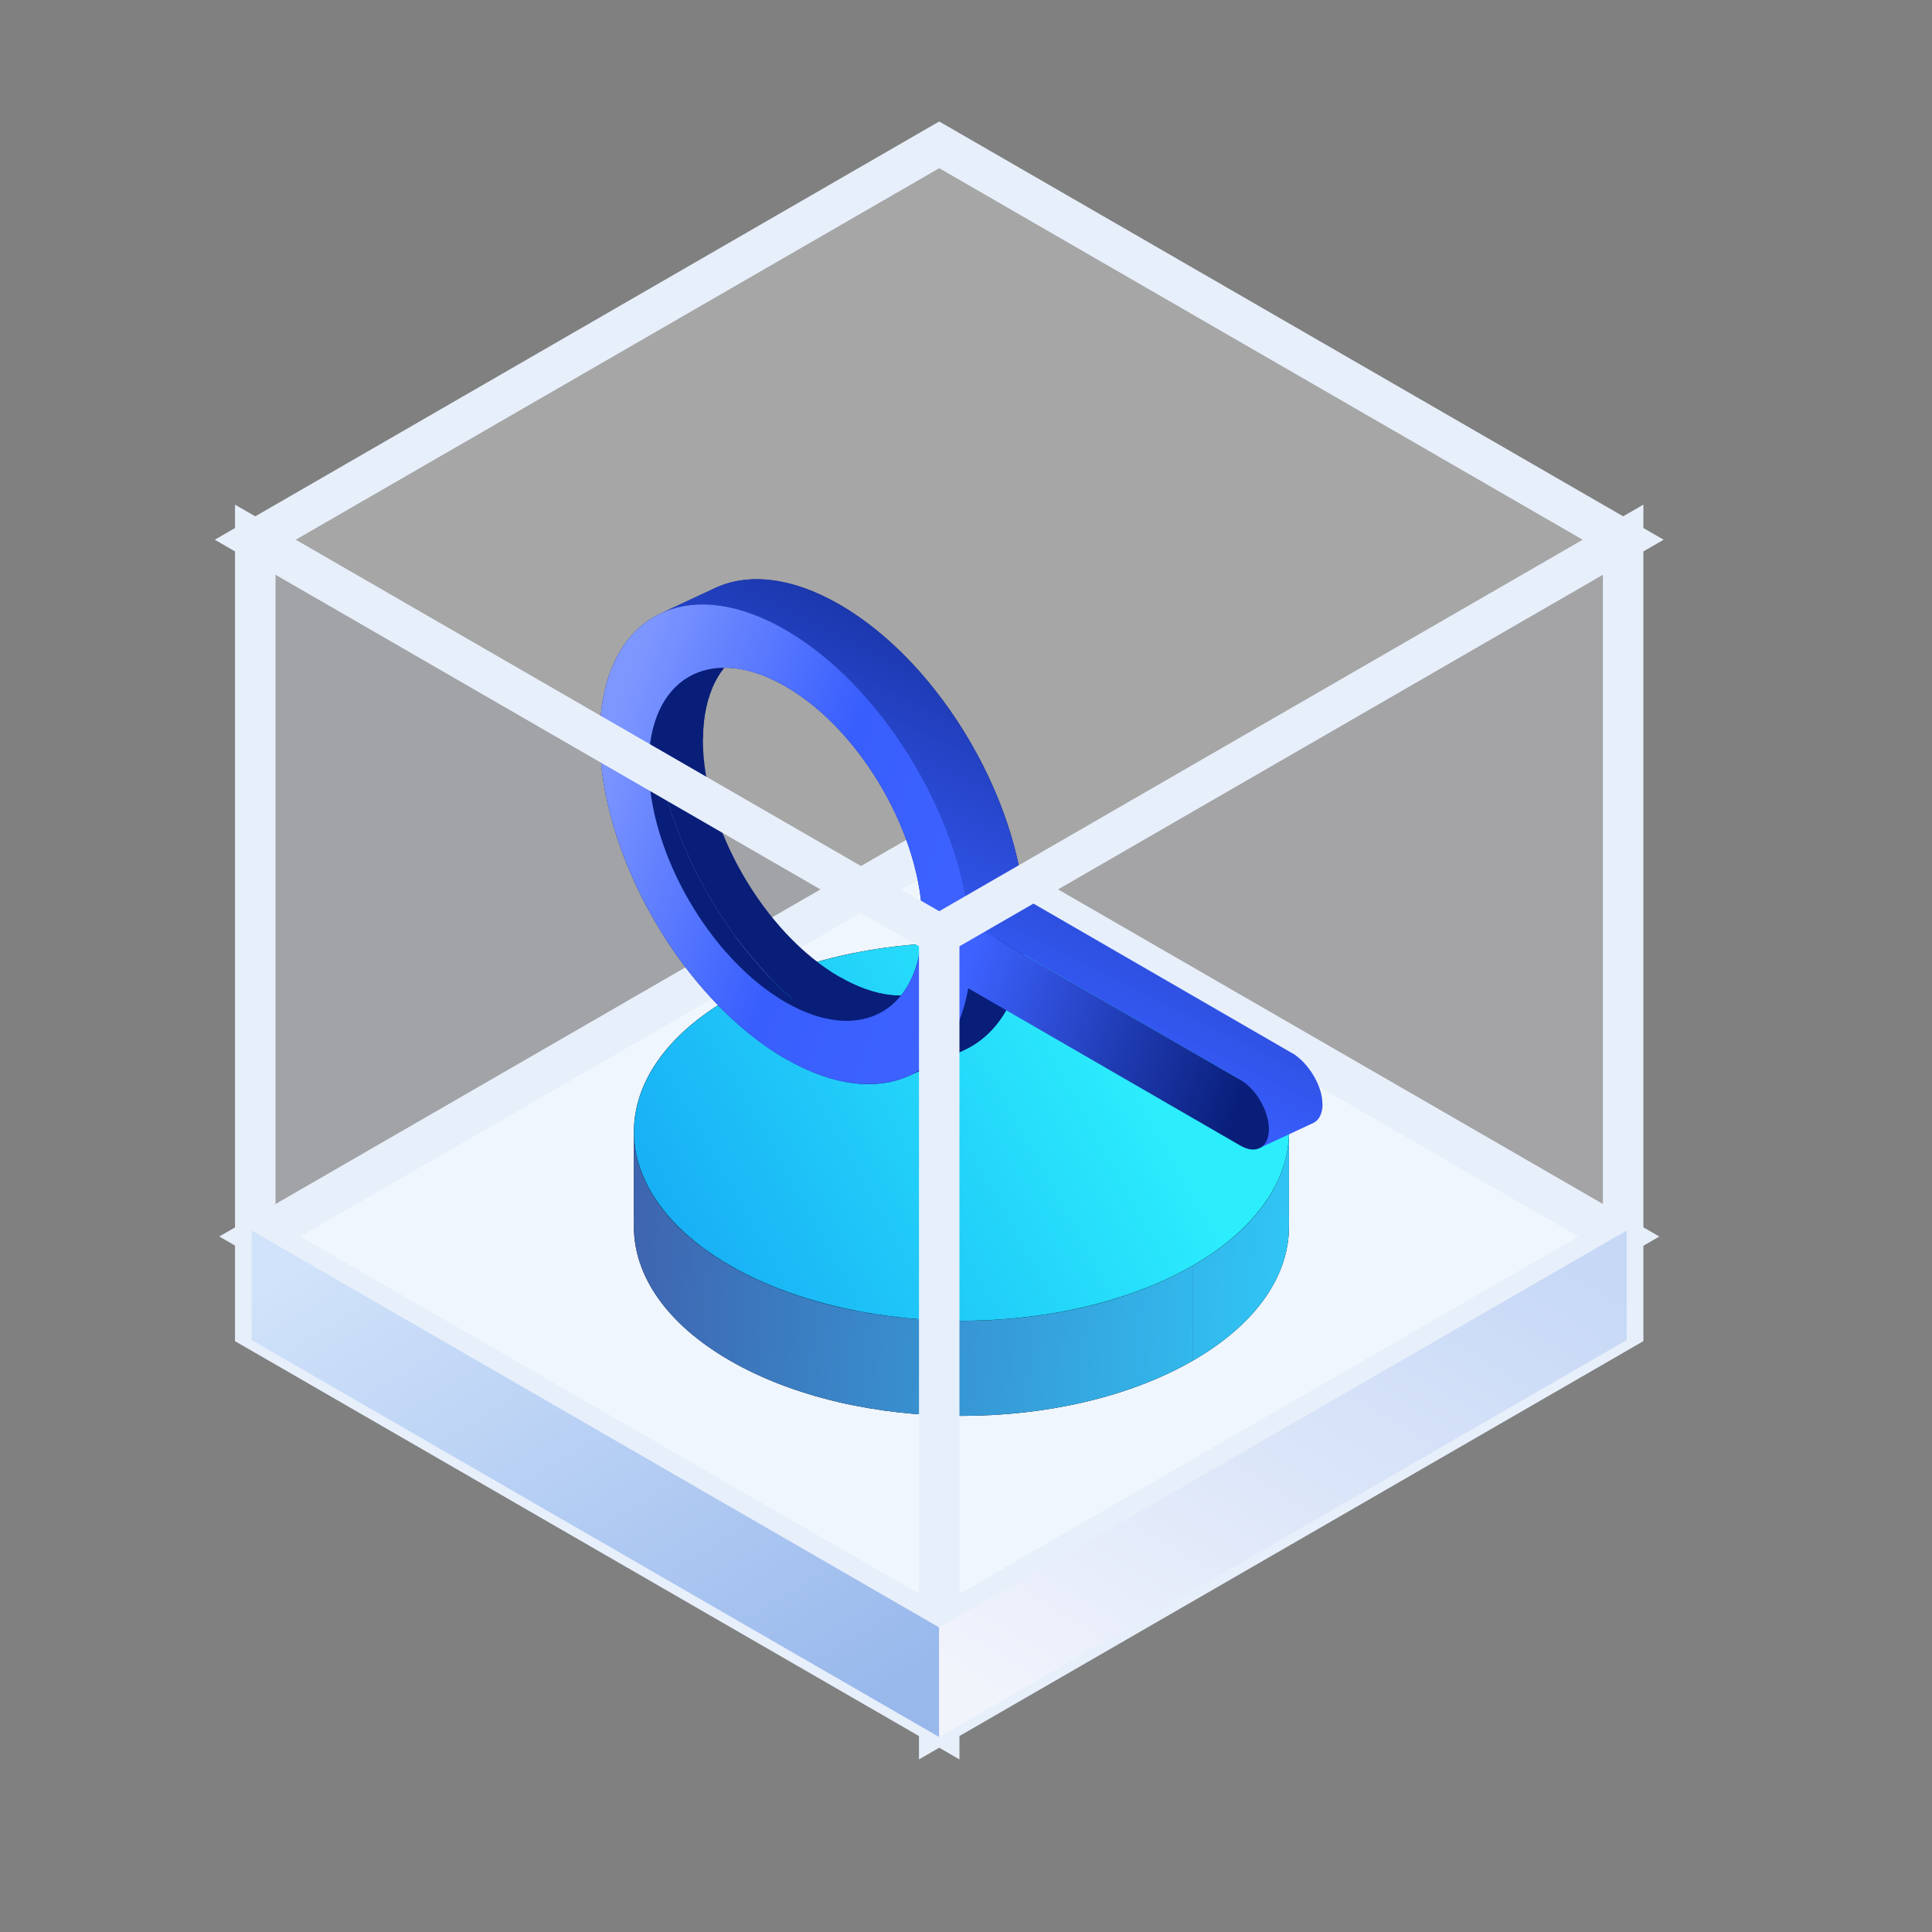 <svg width="36" height="36" viewBox="0 0 36 36" fill="none" xmlns="http://www.w3.org/2000/svg">
<rect x="0" y="0" width="36" height="36" fill="#808080" stroke="none"/>
<rect opacity="0.3" width="14.716" height="14.716" transform="matrix(0.866 0.5 -0.866 0.5 17.5 2.721)" fill="#FEFFFF"/>
<rect opacity="0.3" width="14.716" height="14.716" transform="matrix(0.866 0.5 -2.20305e-08 1 4.756 10.078)" fill="#EDF4FD"/>
<rect opacity="0.3" width="14.716" height="14.716" transform="matrix(0.866 -0.5 2.20305e-08 1 17.5 17.438)" fill="#F7F9FE"/>
<rect width="14.622" height="14.621" transform="matrix(0.866 0.5 -0.866 0.5 17.502 15.73)" fill="#F0F6FD" stroke="#E7EFFB" stroke-width="0.871"/>
<path d="M24.018 22.859C24.018 23.761 23.423 24.663 22.231 25.351C19.848 26.727 15.983 26.727 13.6 25.351C12.409 24.663 11.813 23.761 11.812 22.86C11.812 21.958 12.408 21.056 13.6 20.368C15.983 18.992 19.848 18.992 22.231 20.368C23.422 21.056 24.018 21.957 24.018 22.859Z" fill="black"/>
<path d="M22.232 18.595C19.849 17.218 15.985 17.218 13.602 18.595V20.366C15.985 18.99 19.849 18.99 22.232 20.366V18.595Z" fill="black"/>
<path d="M24.018 21.087C24.018 20.185 23.422 19.284 22.23 18.596V20.367C23.422 21.055 24.018 21.957 24.018 22.859V21.087Z" fill="black"/>
<path d="M13.6 18.596C12.408 19.284 11.812 20.186 11.812 21.088L11.812 22.859C11.813 21.957 12.409 21.055 13.6 20.367V18.596Z" fill="black"/>
<path fill-rule="evenodd" clip-rule="evenodd" d="M22.231 23.58C23.422 22.892 24.018 21.99 24.018 21.089V22.86C24.018 23.762 23.423 24.663 22.231 25.352V23.58ZM13.6 25.352C15.983 26.727 19.847 26.727 22.23 25.351V23.58C19.847 24.956 15.983 24.956 13.599 23.58L13.599 23.58C12.408 22.892 11.813 21.991 11.812 21.09V22.861C11.813 23.763 12.409 24.665 13.6 25.352V25.352Z" fill="url(#paint0_linear_1672_13565)"/>
<circle r="4.983" transform="matrix(0.866 0.5 -0.866 0.5 17.916 21.087)" fill="url(#paint1_linear_1672_13565)"/>
<path d="M19.107 17.26C19.107 18.436 18.667 19.239 17.966 19.566C17.352 19.853 16.539 19.773 15.646 19.258C13.735 18.154 12.185 15.471 12.185 13.264C12.185 12.087 12.626 11.284 13.326 10.957C13.94 10.671 14.754 10.75 15.646 11.266C17.558 12.369 19.107 15.053 19.107 17.26ZM13.938 12.092C13.422 12.333 13.098 12.924 13.098 13.791C13.098 15.415 14.239 17.391 15.646 18.204C16.303 18.583 16.902 18.642 17.354 18.431C17.87 18.191 18.194 17.599 18.194 16.733C18.194 15.108 17.053 13.132 15.646 12.32C14.989 11.94 14.39 11.882 13.938 12.092Z" fill="#081E79"/>
<path d="M11.176 13.735C11.176 15.941 12.725 18.625 14.636 19.729L15.646 19.258C13.735 18.154 12.186 15.471 12.186 13.264L11.176 13.735Z" fill="#081E79"/>
<path d="M12.316 11.428C11.616 11.755 11.176 12.558 11.176 13.735L12.186 13.264C12.186 12.087 12.626 11.284 13.326 10.957L12.316 11.428Z" fill="#081E79"/>
<path d="M14.639 19.729C15.531 20.244 16.345 20.324 16.959 20.037L17.968 19.567C17.354 19.853 16.541 19.773 15.649 19.258L14.639 19.729Z" fill="#081E79"/>
<path fill-rule="evenodd" clip-rule="evenodd" d="M12.088 14.26C12.088 13.394 12.412 12.803 12.928 12.563L12.088 14.261L12.088 14.26ZM12.928 12.563L13.098 13.79C13.098 12.924 13.422 12.332 13.938 12.092L12.928 12.563ZM14.636 18.675C15.293 19.055 15.892 19.113 16.343 18.903L17.353 18.432C16.901 18.642 16.302 18.584 15.646 18.204L14.636 18.675Z" fill="#081E79"/>
<path d="M12.93 12.562C13.382 12.352 13.98 12.41 14.637 12.79L15.647 12.319C14.99 11.939 14.391 11.881 13.94 12.091L12.93 12.562Z" fill="#081E79"/>
<path d="M17.184 17.203C17.184 18.069 16.86 18.661 16.344 18.902L17.354 18.431C17.87 18.19 18.194 17.599 18.194 16.732L17.184 17.203Z" fill="#081E79"/>
<path d="M16.957 20.037C17.658 19.71 18.098 18.907 18.098 17.731L19.108 17.26C19.108 18.436 18.667 19.24 17.967 19.566L16.957 20.037Z" fill="#081E79"/>
<path d="M14.639 12.791C16.046 13.604 17.187 15.579 17.187 17.204L18.197 16.733C18.197 15.109 17.056 13.133 15.649 12.32L14.639 12.791Z" fill="#081E79"/>
<path fill-rule="evenodd" clip-rule="evenodd" d="M14.634 11.736C13.742 11.221 12.929 11.142 12.315 11.428L13.324 10.957C13.938 10.671 14.752 10.75 15.644 11.266L14.634 11.736ZM18.067 17.203C17.849 15.112 16.395 12.753 14.634 11.737L15.644 11.266C17.406 12.283 18.86 14.642 19.077 16.733L24.08 19.626L24.082 19.625C24.096 19.633 24.109 19.642 24.122 19.651L24.148 19.666L24.145 19.667C24.412 19.861 24.642 20.25 24.642 20.573L24.644 20.573C24.644 20.753 24.576 20.876 24.469 20.926L23.459 21.397C23.566 21.347 23.634 21.225 23.634 21.046L23.603 21.06C23.603 20.711 23.365 20.286 23.072 20.111L23.084 20.106L18.584 17.503L18.095 17.731C18.095 17.558 18.086 17.382 18.067 17.204L18.066 17.203L18.067 17.203Z" fill="url(#paint2_linear_1672_13565)"/>
<path fill-rule="evenodd" clip-rule="evenodd" d="M18.042 18.416C17.749 20.111 16.336 20.709 14.636 19.729C12.725 18.625 11.176 15.941 11.176 13.734C11.176 11.527 12.725 10.633 14.636 11.736C16.398 12.754 17.853 15.114 18.069 17.206L23.113 20.122C23.407 20.291 23.644 20.703 23.644 21.041C23.644 21.38 23.406 21.517 23.113 21.347L18.102 18.45L18.042 18.416ZM12.088 14.261C12.088 15.886 13.229 17.862 14.636 18.674C16.044 19.487 17.184 18.828 17.184 17.203C17.184 15.579 16.044 13.603 14.636 12.79C13.229 11.978 12.088 12.636 12.088 14.261Z" fill="url(#paint3_linear_1672_13565)"/>
<path fill-rule="evenodd" clip-rule="evenodd" d="M17.501 2.264L17.878 2.481L30.245 9.621L30.245 9.621L30.622 9.403V9.839V9.839L31 10.057L30.622 10.275V24.555V24.99L30.245 25.208L17.878 32.348V32.349V32.784L17.501 32.566L17.501 32.566L17.124 32.784V32.349L4.756 25.208L4.379 24.991V24.555L4.379 10.275L4.379 10.275L4.002 10.057L4.379 9.839L4.379 9.839V9.839V9.404L4.756 9.621L4.757 9.621L17.124 2.481L17.501 2.264ZM17.124 17.633L17.124 31.478L5.134 24.555L5.134 10.71L17.124 17.633ZM29.491 10.057L17.501 16.979L17.501 16.979L5.511 10.057L17.501 3.134L29.491 10.057ZM17.878 31.477L29.868 24.555V10.71L17.878 17.633V31.477Z" fill="#E7EFFB"/>
<rect width="14.794" height="2.042" transform="matrix(0.866 0.5 -2.20305e-08 1 4.689 22.928)" fill="url(#paint4_linear_1672_13565)"/>
<rect width="14.794" height="2.042" transform="matrix(-0.866 0.5 2.20305e-08 1 30.312 22.928)" fill="url(#paint5_linear_1672_13565)"/>
<defs>
<linearGradient id="paint0_linear_1672_13565" x1="9.588" y1="22.638" x2="24.382" y2="23.48" gradientUnits="userSpaceOnUse">
<stop stop-color="#4153A3"/>
<stop offset="0.989" stop-color="#30C7F7"/>
</linearGradient>
<linearGradient id="paint1_linear_1672_13565" x1="1.011" y1="8.069" x2="5.432" y2="-0.563" gradientUnits="userSpaceOnUse">
<stop stop-color="#14A2F4"/>
<stop offset="1" stop-color="#2BEDFC"/>
</linearGradient>
<linearGradient id="paint2_linear_1672_13565" x1="12.76" y1="20.783" x2="19.216" y2="7.671" gradientUnits="userSpaceOnUse">
<stop stop-color="#7E97FF"/>
<stop offset="0" stop-color="#3D62FF"/>
<stop offset="0.297" stop-color="#385EFD"/>
<stop offset="0.932" stop-color="#091E79"/>
</linearGradient>
<linearGradient id="paint3_linear_1672_13565" x1="10.586" y1="15.888" x2="24.188" y2="20.523" gradientUnits="userSpaceOnUse">
<stop stop-color="#7E97FF"/>
<stop offset="0.297" stop-color="#385EFD"/>
<stop offset="0.536" stop-color="#3D62FF"/>
<stop offset="0.932" stop-color="#091E79"/>
</linearGradient>
<linearGradient id="paint4_linear_1672_13565" x1="2.65675e-07" y1="1.164" x2="7.363" y2="8.32" gradientUnits="userSpaceOnUse">
<stop stop-color="#D1E3FA"/>
<stop offset="1" stop-color="#98B8EC"/>
</linearGradient>
<linearGradient id="paint5_linear_1672_13565" x1="2.65675e-07" y1="1.164" x2="7.363" y2="8.32" gradientUnits="userSpaceOnUse">
<stop stop-color="#C6D8F6"/>
<stop offset="1" stop-color="#F2F4FC"/>
</linearGradient>
</defs>
</svg>
